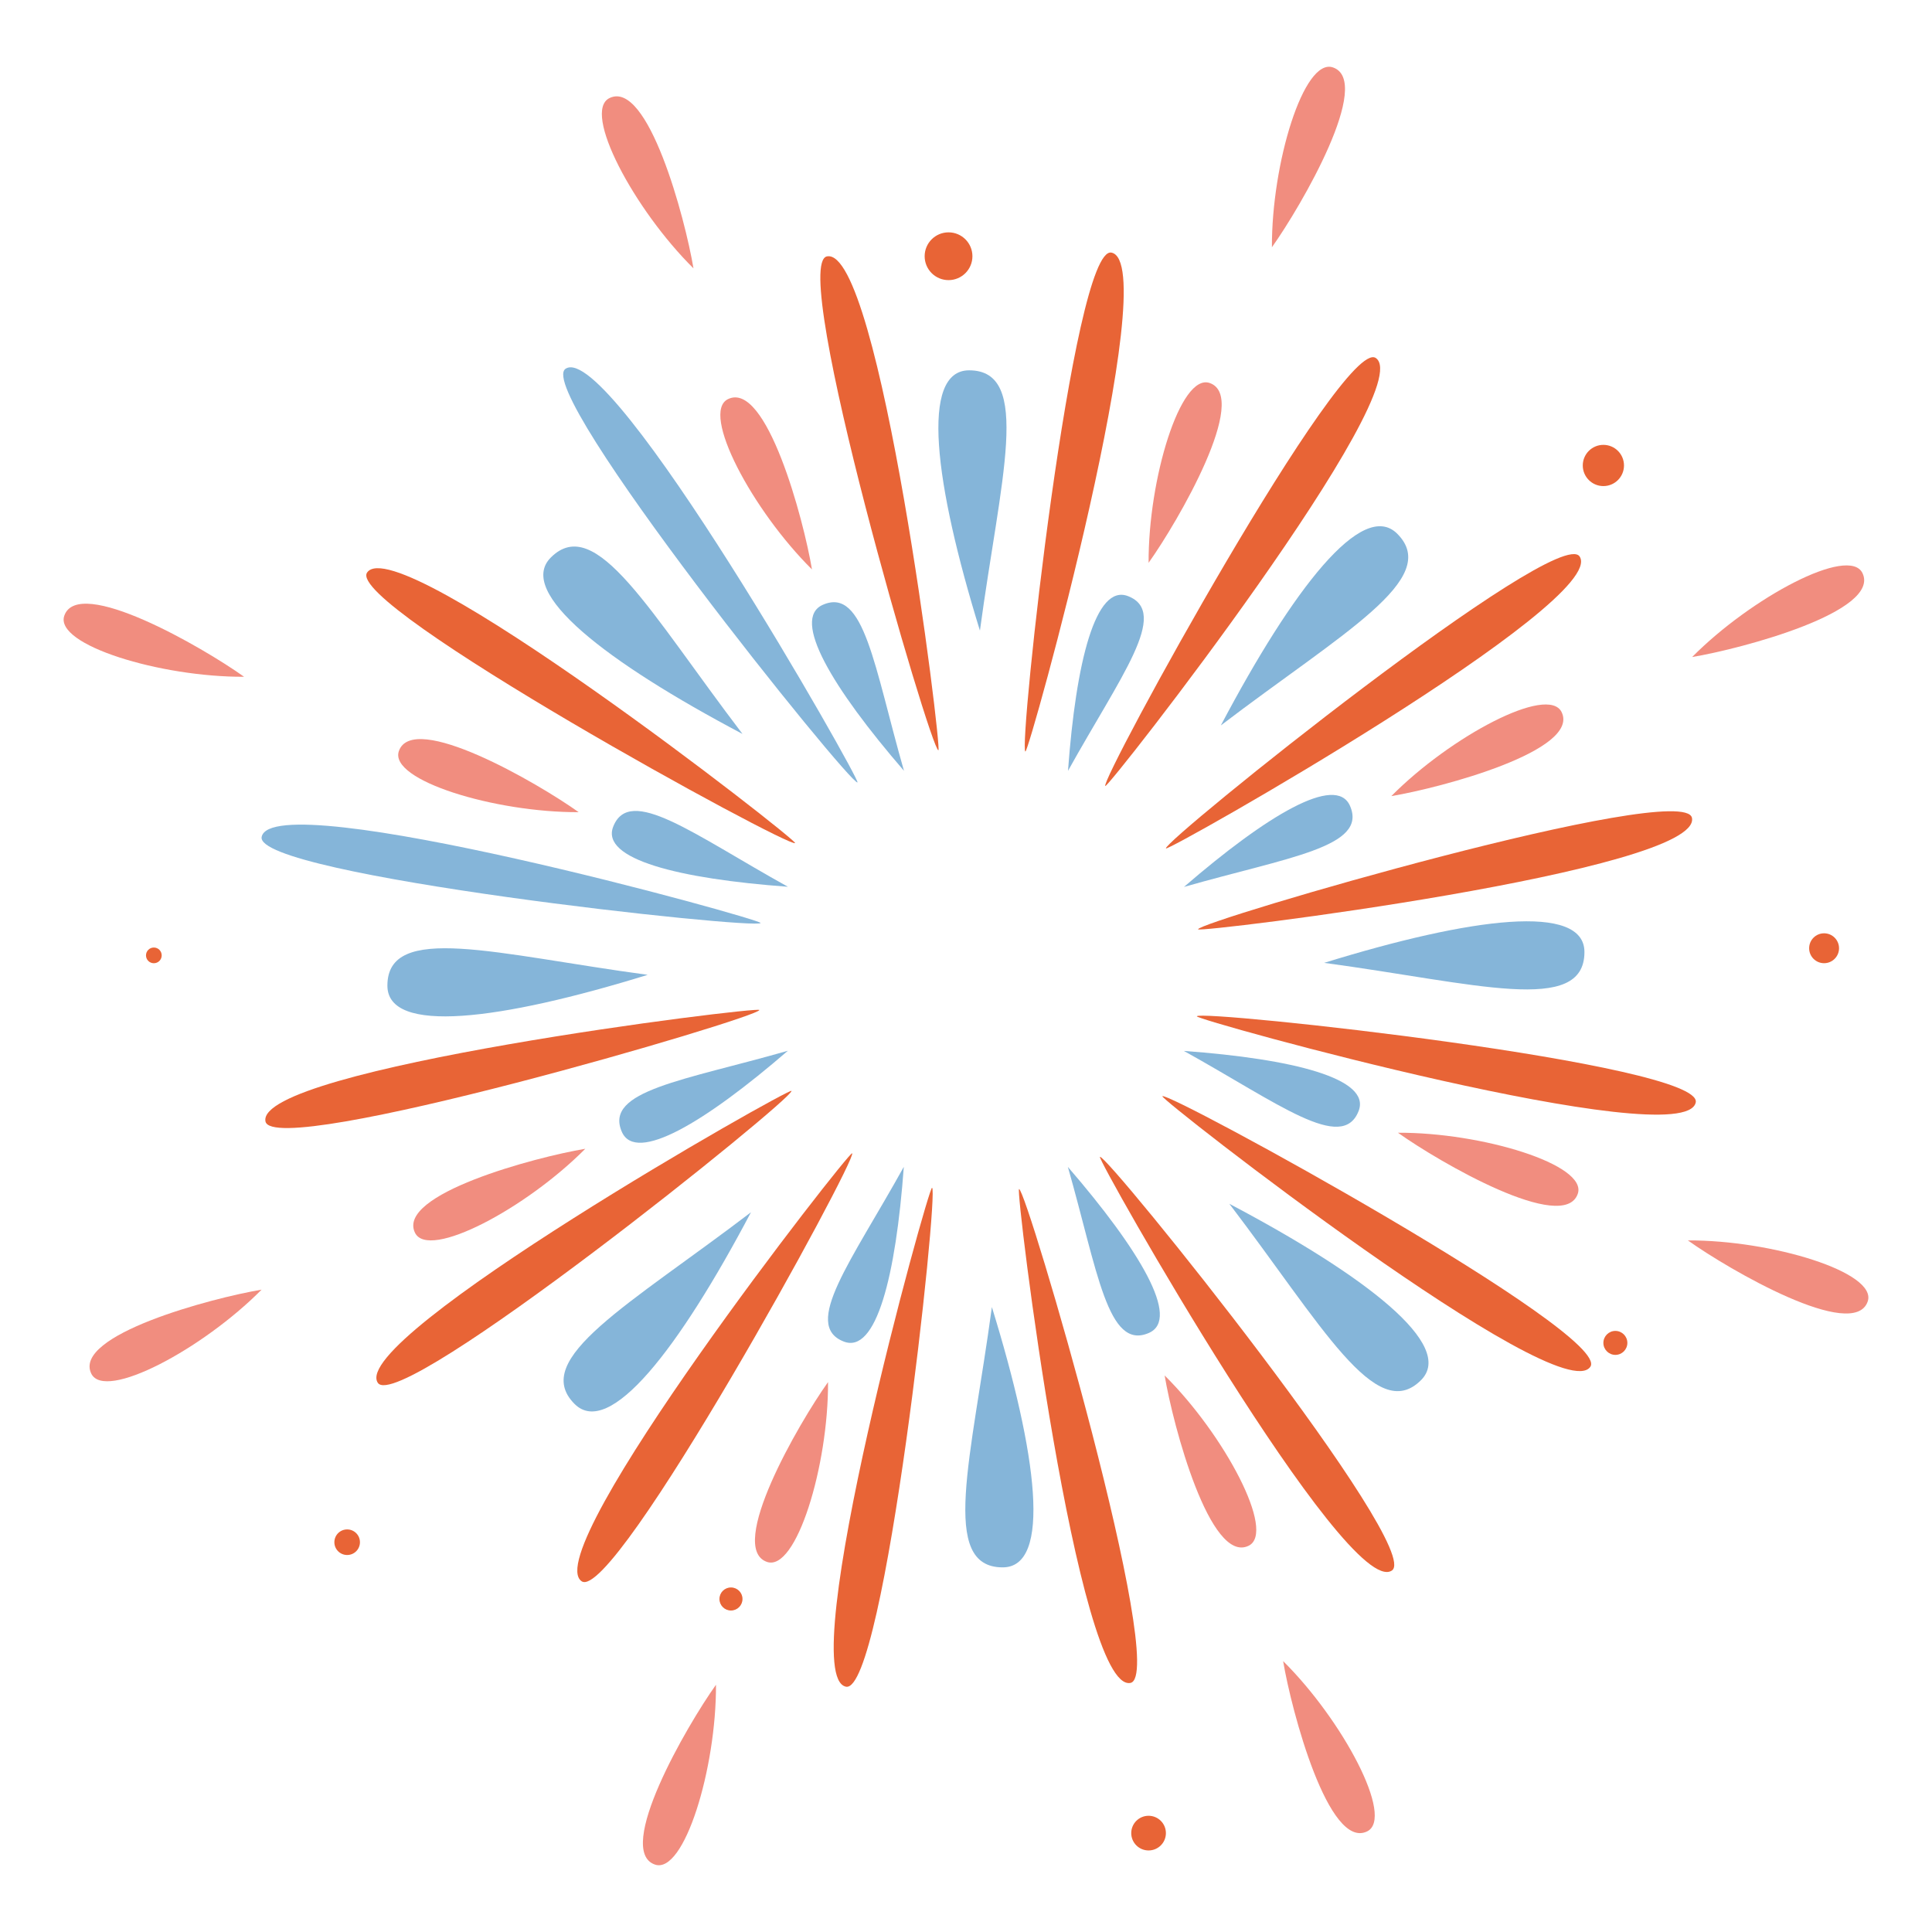 <?xml version="1.0" encoding="UTF-8"?> <svg xmlns="http://www.w3.org/2000/svg" id="_Слой_1" version="1.1" viewBox="0 0 67.211 67.211"><path d="M33.714,12.883c2.212,0,1.085,3.797.376,9.055-1.586-5.132-2.086-9.055-.376-9.055Z" fill="#85b5d9"></path><path d="M28.627,21.039c1.437-.629,1.785,2.158,2.821,5.776-2.49-2.883-3.932-5.289-2.821-5.776Z" fill="#85b5d9"></path><path d="M19.162,19.395c1.564-1.564,3.452,1.918,6.668,6.137-4.75-2.508-7.878-4.927-6.668-6.137Z" fill="#85b5d9"></path><path d="M21.332,28.759c.571-1.461,2.788.264,6.078,2.09-3.8-.278-6.52-.959-6.078-2.09Z" fill="#85b5d9"></path><path d="M13.477,34.289c0-2.212,3.797-1.085,9.055-.376-5.132,1.586-9.055,2.086-9.055.376Z" fill="#85b5d9"></path><path d="M21.633,39.375c-.629-1.437,2.158-1.785,5.776-2.821-2.883,2.49-5.289,3.932-5.776,2.821Z" fill="#85b5d9"></path><path d="M19.988,48.841c-1.564-1.564,1.918-3.452,6.137-6.668-2.508,4.75-4.927,7.878-6.137,6.668Z" fill="#85b5d9"></path><path d="M29.352,46.67c-1.461-.571.264-2.788,2.09-6.078-.278,3.8-.96,6.52-2.09,6.078Z" fill="#85b5d9"></path><path d="M34.882,54.526c-2.212,0-1.085-3.797-.376-9.055,1.586,5.132,2.086,9.055.376,9.055Z" fill="#85b5d9"></path><path d="M39.969,46.37c-1.437.629-1.785-2.158-2.82-5.776,2.49,2.883,3.932,5.289,2.82,5.776Z" fill="#85b5d9"></path><path d="M49.434,48.014c-1.564,1.564-3.452-1.918-6.668-6.137,4.75,2.508,7.878,4.927,6.668,6.137Z" fill="#85b5d9"></path><path d="M47.264,38.65c-.571,1.461-2.788-.264-6.078-2.09,3.8.278,6.52.96,6.078,2.09Z" fill="#85b5d9"></path><path d="M55.12,33.12c0,2.212-3.797,1.085-9.055.376,5.132-1.586,9.055-2.086,9.055-.376Z" fill="#85b5d9"></path><path d="M46.964,28.034c.629,1.437-2.158,1.785-5.776,2.821,2.883-2.491,5.289-3.932,5.776-2.821Z" fill="#85b5d9"></path><path d="M48.608,18.568c1.564,1.564-1.918,3.452-6.137,6.668,2.508-4.75,4.927-7.878,6.137-6.668Z" fill="#85b5d9"></path><path d="M39.244,20.739c1.461.571-.264,2.788-2.09,6.078.278-3.8.959-6.52,2.09-6.078Z" fill="#85b5d9"></path><path d="M25.327,13.884c1.336-.647,2.627,4.173,2.92,5.925-2.065-2.045-3.89-5.456-2.92-5.925Z" fill="#f18d7f"></path><path d="M21.205,3.411c1.336-.647,2.627,4.173,2.92,5.925-2.065-2.045-3.889-5.456-2.92-5.925Z" fill="#f18d7f"></path><path d="M13.876,26.129c.487-1.402,4.808,1.093,6.255,2.125-2.906.014-6.608-1.108-6.255-2.125Z" fill="#f18d7f"></path><path d="M2.237,21.419c.487-1.402,4.808,1.093,6.255,2.125-2.906.014-6.608-1.108-6.255-2.125Z" fill="#f18d7f"></path><path d="M14.436,42.884c-.647-1.336,4.173-2.627,5.925-2.92-2.045,2.065-5.456,3.889-5.925,2.92Z" fill="#f18d7f"></path><path d="M3.175,47.785c-.647-1.336,4.173-2.627,5.925-2.92-2.045,2.065-5.456,3.889-5.925,2.92Z" fill="#f18d7f"></path><path d="M26.681,54.336c-1.402-.487,1.093-4.808,2.125-6.255.014,2.906-1.107,6.608-2.125,6.255Z" fill="#f18d7f"></path><path d="M22.783,64.865c-1.402-.487,1.093-4.808,2.125-6.255.014,2.906-1.107,6.608-2.125,6.255Z" fill="#f18d7f"></path><path d="M43.436,53.775c-1.336.647-2.627-4.173-2.92-5.925,2.065,2.045,3.89,5.456,2.92,5.925Z" fill="#f18d7f"></path><path d="M47.558,63.712c-1.336.647-2.627-4.173-2.92-5.925,2.065,2.045,3.89,5.456,2.92,5.925Z" fill="#f18d7f"></path><path d="M54.888,41.531c-.487,1.402-4.808-1.093-6.255-2.125,2.906-.014,6.608,1.108,6.255,2.125Z" fill="#f18d7f"></path><path d="M64.974,45.277c-.487,1.402-4.808-1.093-6.255-2.125,2.906-.014,6.608,1.108,6.255,2.125Z" fill="#f18d7f"></path><path d="M54.327,24.775c.647,1.336-4.173,2.627-5.925,2.92,2.045-2.065,5.456-3.889,5.925-2.92Z" fill="#f18d7f"></path><path d="M64.792,19.937c.647,1.336-4.173,2.627-5.925,2.92,2.045-2.065,5.456-3.889,5.925-2.92Z" fill="#f18d7f"></path><path d="M42.083,13.324c1.402.487-1.093,4.808-2.125,6.255-.014-2.906,1.107-6.608,2.125-6.255Z" fill="#f18d7f"></path><path d="M46.373,2.346c1.402.487-1.093,4.808-2.125,6.255-.014-2.906,1.107-6.608,2.125-6.255Z" fill="#f18d7f"></path><path d="M28.77,8.919c1.843-.355,4.013,17.182,3.875,17.182-.265,0-5.223-16.923-3.875-17.182Z" fill="#e86436"></path><path d="M19.676,12.828c1.567-1.033,10.283,14.339,10.155,14.392-.245.102-11.301-13.636-10.155-14.392Z" fill="#85b5d9"></path><path d="M12.77,19.919c1.053-1.554,14.987,9.312,14.89,9.41-.188.188-15.659-8.274-14.89-9.41Z" fill="#e86436"></path><path d="M9.103,29.113c.378-1.839,17.41,2.868,17.357,2.996-.102.245-17.634-1.651-17.357-2.996Z" fill="#85b5d9"></path><path d="M9.235,39.011c-.355-1.843,17.182-4.013,17.182-3.875,0,.265-16.923,5.223-17.182,3.875Z" fill="#e86436"></path><path d="M13.143,48.105c-1.033-1.567,14.339-10.283,14.392-10.155.102.245-13.636,11.301-14.392,10.155Z" fill="#e86436"></path><path d="M20.235,55.01c-1.554-1.052,9.312-14.987,9.41-14.89.188.188-8.273,15.659-9.41,14.89Z" fill="#e86436"></path><path d="M29.429,58.677c-1.839-.378,2.868-17.41,2.996-17.357.245.102-1.651,17.634-2.996,17.357Z" fill="#e86436"></path><path d="M39.326,58.546c-1.843.355-4.013-17.182-3.875-17.182.265,0,5.223,16.923,3.875,17.182Z" fill="#e86436"></path><path d="M48.42,54.637c-1.567,1.033-10.283-14.339-10.155-14.392.245-.102,11.301,13.636,10.155,14.392Z" fill="#e86436"></path><path d="M55.326,47.546c-1.052,1.554-14.987-9.312-14.89-9.41.188-.188,15.659,8.273,14.89,9.41Z" fill="#e86436"></path><path d="M58.992,38.351c-.378,1.839-17.41-2.868-17.357-2.996.102-.245,17.634,1.651,17.357,2.996Z" fill="#e86436"></path><path d="M58.861,28.454c.355,1.843-17.183,4.013-17.183,3.875,0-.265,16.923-5.223,17.183-3.875Z" fill="#e86436"></path><path d="M54.953,19.36c1.033,1.567-14.339,10.283-14.392,10.155-.102-.245,13.636-11.301,14.392-10.155Z" fill="#e86436"></path><path d="M47.861,12.454c1.554,1.052-9.312,14.987-9.41,14.89-.188-.188,8.273-15.659,9.41-14.89Z" fill="#e86436"></path><path d="M38.667,8.788c1.839.378-2.868,17.41-2.996,17.357-.245-.102,1.651-17.634,2.996-17.357Z" fill="#e86436"></path><path d="M33.829,8.914c0,.459-.372.831-.831.831s-.831-.372-.831-.831.372-.831.831-.831.831.372.831.831Z" fill="#e86436"></path><path d="M5.625,33.236c0,.151-.122.273-.273.273s-.273-.122-.273-.273.122-.273.273-.273.273.122.273.273Z" fill="#e86436"></path><path d="M12.522,53.651c0,.246-.199.445-.445.445s-.445-.199-.445-.445.199-.445.445-.445.445.199.445.445Z" fill="#e86436"></path><path d="M25.83,55.626c0,.221-.179.401-.401.401s-.401-.179-.401-.401.179-.401.401-.401.401.179.401.401Z" fill="#e86436"></path><path d="M40.56,63.771c0,.333-.27.603-.603.603s-.603-.27-.603-.603.27-.603.603-.603.603.27.603.603Z" fill="#e86436"></path><path d="M56.613,46.717c0,.231-.187.417-.417.417s-.417-.187-.417-.417.187-.417.417-.417.417.187.417.417Z" fill="#e86436"></path><circle cx="55.779" cy="16.193" r=".717" fill="#e86436"></circle><path d="M63.977,32.988c0,.287-.233.52-.52.52s-.52-.233-.52-.52.233-.52.52-.52.52.233.52.52Z" fill="#e86436"></path></svg> 